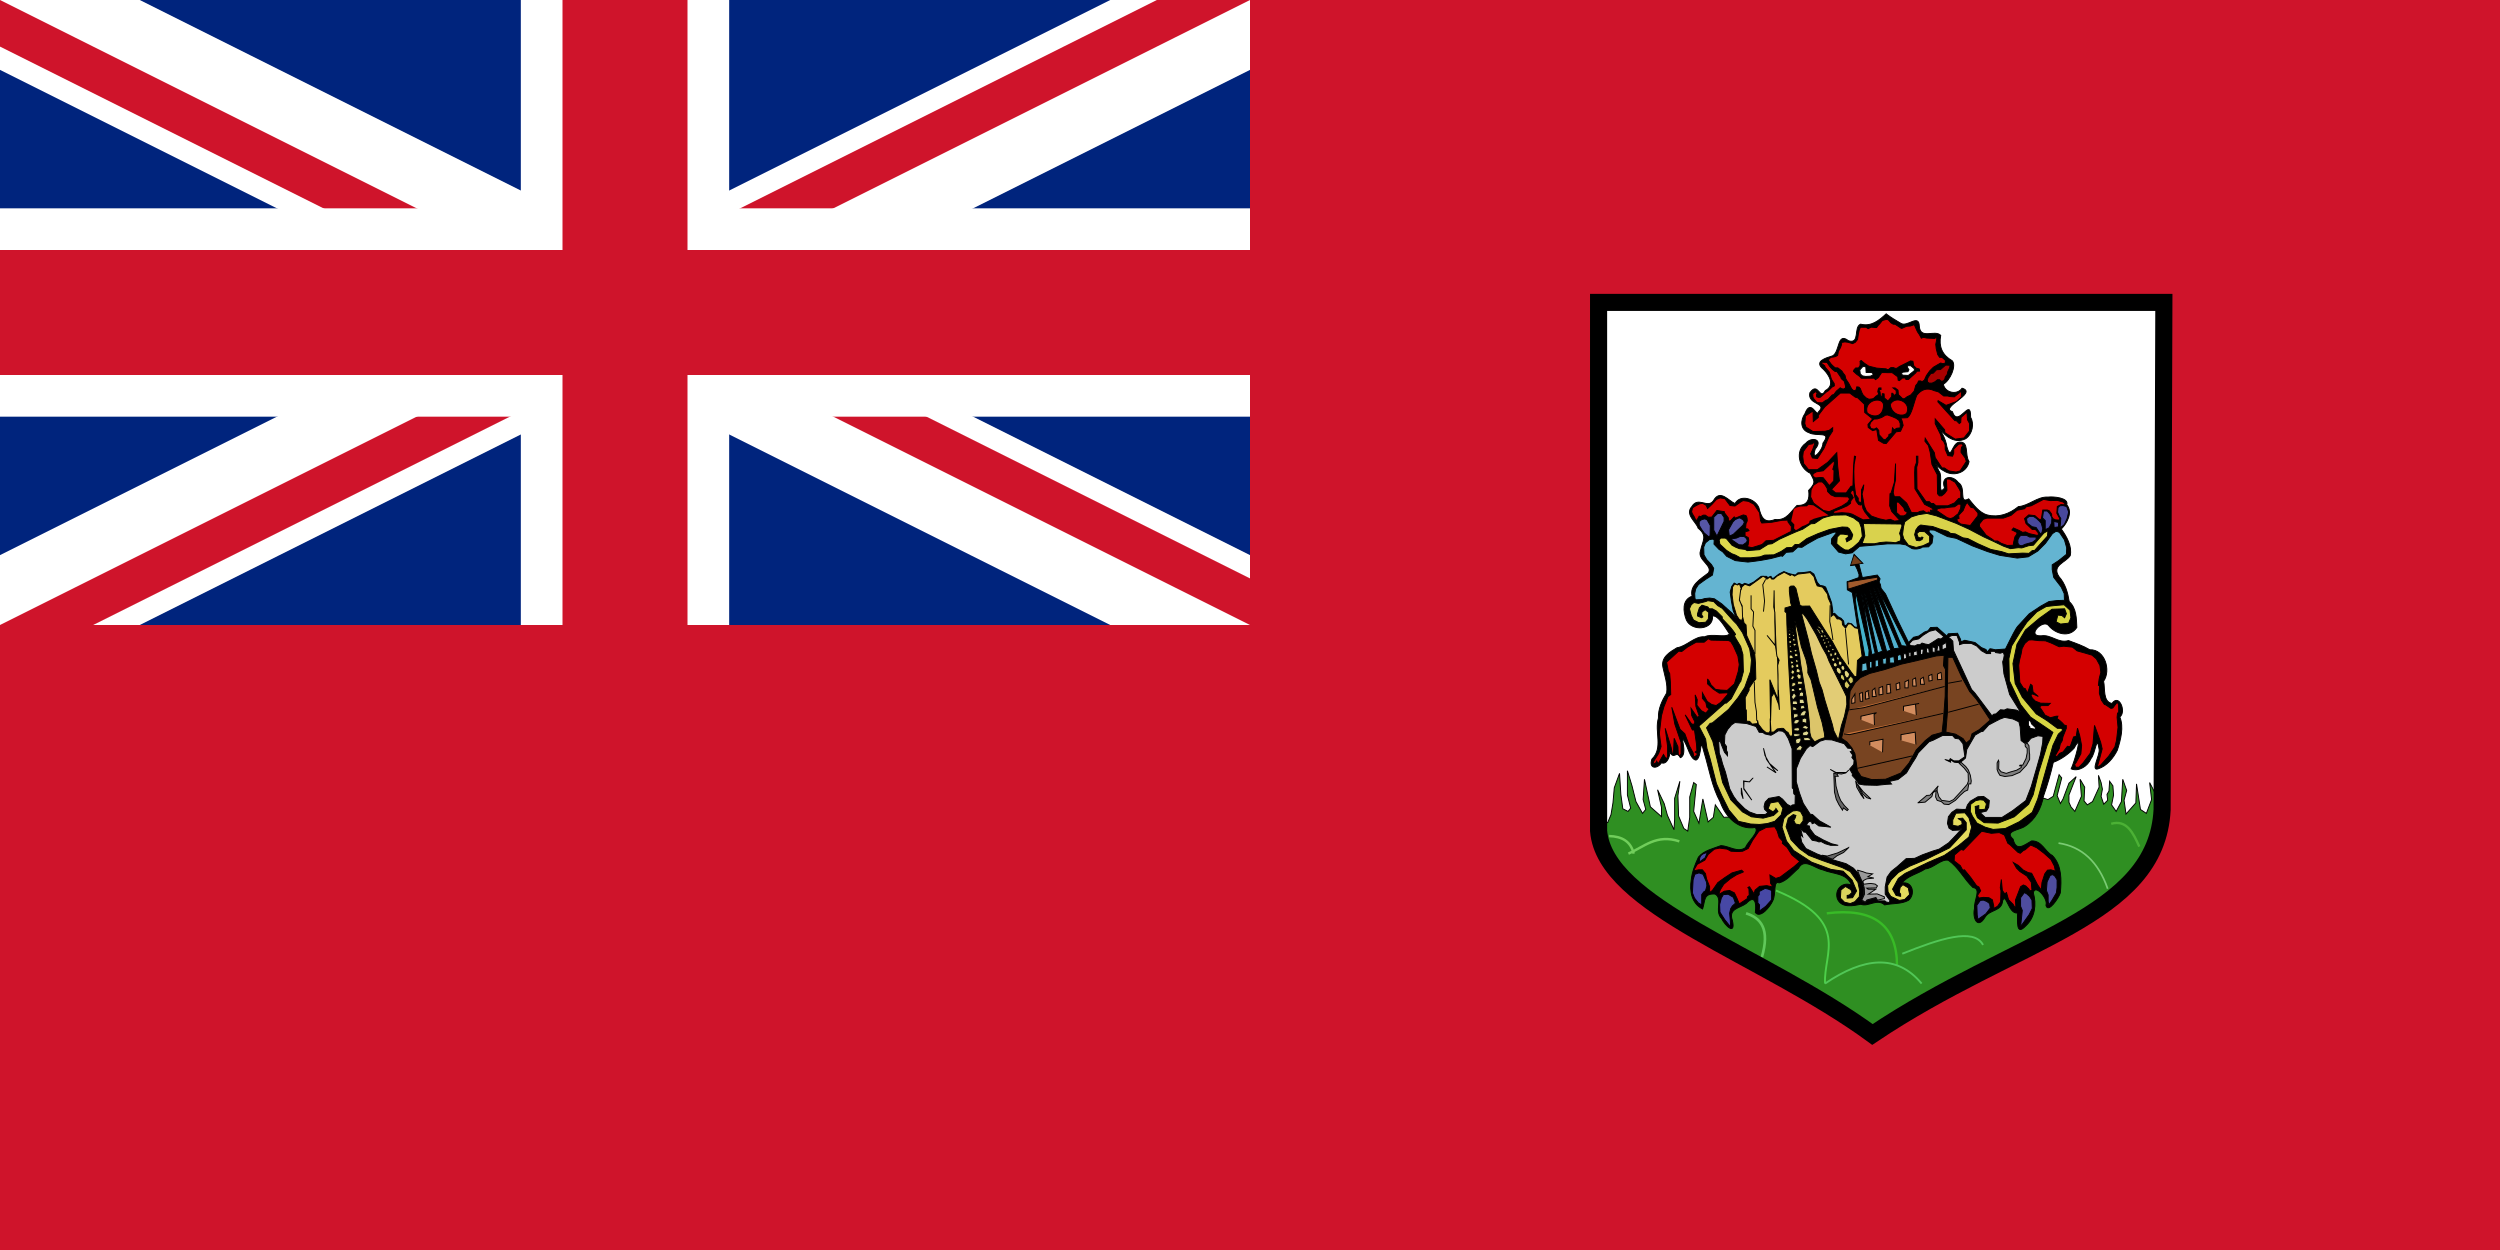 <svg xmlns="http://www.w3.org/2000/svg" width="1200" height="600"><clipPath id="a"><path d="M0 0v150h700v150H600zm600 0H300v350H0v-50z"/></clipPath><path fill="#00247d" d="M0 0h1200v600H0z"/><path d="M0 0l600 300m0-300L0 300" stroke="#fff" stroke-width="60"/><path d="M0 0l600 300m0-300L0 300" stroke="#cf142b" stroke-width="40" clip-path="url(#a)"/><path d="M300 0v350M0 150h700" stroke="#fff" stroke-width="100"/><path d="M300 0v350M0 150h700" stroke="#cf142b" stroke-width="60"/><path d="M0 300h600V0h600v600H0z" fill="#cf142b"/><path fill="#fff" d="M767.32 145.154v253.64c3.002 36.315 78.686 59.177 131.454 97.747 69.212-46.42 136.34-55.81 139.04-107.857l.84-243.53h-271.33z"/><g fill="none"><path fill="#2f8f22" stroke="#000" stroke-width=".456" d="M767.292 395.158l2.834 14.485 9.447 11.338 68.34 44.086 50.072 31.18 97.626-53.222 33.698-25.826 6.615-33.696-4.096-7.872.946 8.188-2.52 6.613-2.833-1.89-1.89-12.28-.316 9.13-4.723 5.357-.944-6.617 1.26-4.722-1.89-5.353-.63 10.706-2.518 4.727-2.206-3.15.946-4.727-.315-4.406-1.575-2.207-.317 4.725-.942 1.574.315 2.833-1.89 1.89-1.26-3.778.63-3.466-.63-3.147-1.26-3.468.317 5.67-3.15 6.928-2.52 1.574-1.574-1.89.316-6.613-2.205-3.776.63 8.187-3.15 7.246-1.888-2.207-.95-2.204v-3.467l3.468-8.818-3.467 3.15-2.83 7.557L989 385.7l-1.575-3.778 2.205-8.503-1.26-1.57-2.834 10.39-2.52 1.574-1.89-.63-1.26.63-152.424 8.504-4.094-5.985-.943 5.985-2.522 2.203-2.517-11.022-1.89 11.654-2.52-5.67 1.26-12.913-1.26-.944-1.89 6.927v9.763l-.945 6.614-1.89-1.26-2.517-5.984-.315-9.764.943-6.928-2.517 8.188v10.08l-.315 5.035-3.15-6.927-1.575-5.67-3.15-6.612 1.89 8.503V392l-5.354-4.725-2.834-13.225-.63 9.763 1.26 4.722-1.574 1.89-3.15-5.67-1.888-7.555-2.204-7.244v11.65l1.574 6.3-1.26 1.576-2.52-1.26-.944-6.93-.63-10.076-2.52 6.927-.63 7.24-.945 5.67-1.574 3.782-4.408.323z"/><path stroke="#4dcf4a" stroke-width=".913" d="M876.022 472.104c-.818-14.885 12.643-29.772-23.593-44.66"/><path stroke="#38bb26" stroke-width="1.141" d="M910.572 463.678c0-19.662-11.236-28.087-33.707-25.28"/><path stroke="#51c757" stroke-width=".913" d="M922.368 472.104c-11.875-14.298-27.737-12.642-46.346 0M951.86 453.566c-4.51-8.406-20.974-2.87-38.76 4.217"/><path stroke="#7acb73" stroke-width=".822" d="M1011.69 426.602c-4.494-12.92-12.358-20.225-23.594-21.91"/><path stroke="#4cb135" stroke-width="1.141" d="M1026.86 406.376c-2.98-6.674-6.1-13.075-13.482-10.955"/><path stroke="#60c85a" stroke-width="1.278" d="M845.686 459.466c3.925-13.476-.332-18.77-7.583-21.067"/><path stroke="#71ce5b" stroke-width="1.187" d="M781.645 409.747c7.5-3.256 13.49-9.532 24.436-5.896M772.375 401.323c6.125.128 10.402 2.52 11.796 8.425"/></g><g stroke="#000" stroke-width=".456"><path d="M905.36 150.642c-3.542 3.26-7.176 6.25-12.28 4.957-3.494 1.43-.106 9.67-5.793 7.973-5.52-4.368-4.058 5.21-7.595 7.214-3.232 1.033-9.232 2.622-4.482 6.46 2.904 2.836 5.695 7.763.94 10.235-2.754 5.184-3.34-4.775-7.425 1.074-1.324 5.916 8.79 4.627 4.088 9.212-.788 2.743-3.598-6.762-6.447.795-2.214 3.127-2.3 7.744 1.952 9.14 3.622 2.08 11.215-1.082 6.692 5.022 0 3.602-5.948 9.583-3.69 2.8 4.065-4.72-1.835-6.024-4.507-2.805-5.486 3.74-3.207 12.066 2.152 14.468 1.587 3.324 3.2 4.202-.818 8.203.55 4.01-.283 7.453-5.568 7.202-2.952 2.797-4.935 7.463-10.548 6.76-5.388 2.17-6.743-1.374-7.76-5.65-1.743-4.25-8.865-6.68-11.464-1.984-3.12-1.262-7.17-7.188-10.37-1.356-2.843 3.895-7.34-2.278-10.345 2.79-3.494 3.837 2.174 7.42 2.993 10.348 4.673 3.767 2.16 5.993 1.16 10.864-1.694 4.413 6.186 7.145 3.747 10.683-3.502 2.735-9.136 5.89-7.783 11.13-4.964 1.75-4.293 7.444-2.756 11.386 2.5 5.628 13.084 4.99 12.577-1.9 2.803-.4 6.097 5.682 8.14 8.635-1.98 2.08-8.404-.427-11.95 1.373-4.647-.478-8.634 4.574-13.272 5.255-3.363 1.993-7.842 4.584-6.724 9.42.834 4.066 2.372 8.11 1.774 12.29-2.23 3.695-4.14 7.612-3.958 12.07-1.966 6.513 2.427 14.368-3.145 19.7-1.574 4.817 2.702 4.795 4.608 1.723 2.583 1.132 4.215-3.28 3.972-5.184 2.26 4.124 3.04-1.13 5.086 2.742 4.14-1.374-.94-13.305 1.653-8.313 1.976 2.898 3.022 9.057 5.87 9.488 3.167-1.253 1.556-12.9 3.844-3.84 2.47 8.078 3.753 16.602 7.83 24.03 2.397 6.985 8.72 13.51 16.717 12.146 2.267 2.148-3.514 6.59-4.624 9.624-3.574 2.705-7.987-.786-11.767-.938-3.79 1.473-8.143 2.277-10.838 5.536-1.727 3.792-3.046 7.1-3.434 10.855-.887 5.31.132 11.423 5.43 14.047 1.326-4.065.322-7.53 5.988-7.18 3.963 2.273-.436 8.102 3.088 11.678 1.78 3.71 6.917 8.342 5.22 1.03-2.016-5.742 3.357-5.794 6.617-8.162 4.295-4.53 4.972-.126 4.394 4.302 2.408 3.15 7.216-2.93 8.382-5.643 1.663-3.145.098-9.927 3.055-8.56 3.808-.98 6.274-4.467 9.262-6.94 2.693-5.24 7.736-.07 11.705.69 4.944 2.132 11.575 1.376 13.803 7.37-3.808-1.88-8.258 1.64-6.864 6.387 1.927 4.87 7.81 3.45 11.35 2.756 3.563 1.468 7.576-3.006 11.408.298 3.75-.817 7.885-.305 11.406-2.178 3.468-2.85 2.047-9.28-3.03-8.3 2.323-3.432 7.59-4.394 11.093-6.785 4.027-.366 7.53-4.832 11.058-4.17 5.026 3.478 7.524 9.095 11.844 13.11 4.234.49.31 6.377.764 9.973-1.134 4.345 1.297 10.36 4.926 4.42 2.186-3.95 8.198-2.82 8.523-8.005 1.678-4.38 2.81 6.4 7.104 5.825.29 3.346-.977 11.535 4.07 6.148 4.43-4.065 5.167-10.29 3.59-15.805.71-4.513 7.24 2.715 6.054 5.954 1.01 4.168 6.18-3.6 6.91-5.973.568-6.086.747-13.276-3.863-17.94-3.5-1.737-4.948-7.177-9.954-6.975-3.445 1.895-7.375 5.505-8.844-.822-4.544-4.036 3.08-4.32 5.625-6.172 5.123-3.237 7.928-8.793 8.967-14.565 1.864-5.297 3.463-10.685 4.685-16.168 4.008-1.44 7.765-4.377 9.996-6.806 4.553-8.555.198 6.418-1.42 9.94 3.48 1.54 8.028-1.246 9.518-4.932 2.242-2.484 2.736-12.253 3.903-4.43.52 2.708-4.304 10.748-.395 9.326 4.04-1.293 7.28-5.18 9.137-8.92 1.62-5.02 3.228-11.126 1.187-15.964 3.248-2.224-.235-11.523-3.75-6.467-4.514-.85-3.216-7.42-4.04-10.66 3.697-5.233.614-15.367-6.58-15.12-3.634-2.084-6.534-3.016-10.26-4.42-4.843 1.51-8.302-3.068-13.12-2.275-7.278.36.612-7.967 3.435-5.097 3.3 4.253 10.294 6.276 13.69 1.073-.16-3.923-.15-9.324-3.653-12.394-.695-4.387-1.865-8.534-4.883-11.952-3.704-5.446 3.11-6.713 5.355-10.104.996-4.387-1.666-9.2-4.292-12.782 2.824-2.826 5.67-8.063 2.635-11.652 1.13-3.422-6.573-4.017-9.066-3.68-4.99-.33-9.182 4.22-14.15 4.562-4.252 3.468-9.405 5.395-14.874 4.014-3.87-.96-6.9-5.21-8.975-7.735-5.043 2.76-.915-5.446-5.01-7.85-2.833-3.884-8.7-3.05-6.572 2.65-3.705 4.527-.473-6.087-2.79-8.26-3.016-7.273-1.78-2.055 2.293-.066 4.528 3.1 11.12 1.226 12.254-4.338-2.223-3.304.26-9.824-4.752-9.356-3.67.56-3.854 9.498-5.91 2.19-.556-4.032-2.83-7.386-4.863-10.847 2.73 4.795 8.022 9.975 13.89 7.02 3.15-2.06 4.268-7.18 2.375-10.248.177-10.61-5.948 5.636-8.76-2.757-6.502-1.926 12.46-8.926 4.682-11.246-2.646 3.682-8.39 1.95-8.997-1.917 3.28-1.836 6.403-8.92 4.234-11.263-4.732-2.685-6.564-6.74-5.507-12.178-2.773-2.97-9.863 2.25-10.276-4.43-.23-6.205-5.882.82-8.98-1.423-2.338-1.38-4.713-2.754-6.924-4.478z"/><g fill="#d40000"><path d="M904.106 194.538c-.31 6.88-6.22 5.435-7.908 3.553-1.624-6.29 7.8-8.014 7.908-3.552zM907.31 194.143c.615 5.434 6.846 6.188 8.026 3.912 2.06-5.19-5.677-8.485-8.027-3.912zM903.48 188.9v1.19l-.654.12-.238-.297-.177-1.847-.357-.178v-.834l.833-.058v-.776h-1.012l-.36.776-.18 1.07.42.895-.42.716-.77.417-1.074 1.014-.717.356-1.668.18-1.37-.657-1.372-1.31s-.595-.954-.655-1.192c-.06-.238-.417-1.072-.417-1.072l-.358-.894-.655-.715-1.013-.12-.298 1.25-.356.478-.835.12-.892-.774-.596-1.013-.657-1.312-.536-.893-.774-1.13-.36-.655-.355-1.55-.896-1.132-.596-.953-.95-.774-1.015-.775h-1.193l-.775-.596-1.13-1.072-.835-1.132-.534-.655.12-.597.416-.537.893-.536.892-.06 1.014-.238 1.012-.536.18-.716.178-1.19 1.07-1.908.478-1.37.06-1.072 1.55-.24 1.49.18 1.07.3 1.133.355 1.31-.656 1.074-1.372.356-2.382.477-2.204.537-1.25h2.742l.95.655.776-.356.714-.357 1.73.177h.892s.715-1.13 1.014-1.31c.296-.18 1.727-2.086 1.727-2.086l1.845-.476.953.12 1.312 1.49 1.07.656.955.06 2.265 1.49s.715.594.954.474c.237-.12 2.265-1.013 2.265-1.013l1.784-.12 1.908-.655.655 1.488s.954 2.265 1.252 2.503c.297.238 1.488 2.5 1.488 2.5s.596-.296.895-.356c.296-.06 1.667.298 1.667.298l3.932.18.537-.597.414.716-.534 2.74.237 2.086.716 2.8.892 1.312 1.193.058 1.55 1.312.06 1.31-1.192.418-1.073-.358-1.373.774-2.143 1.25-1.79 1.79-1.546 2.202-1.013 2.204-1.012.716-.895-.358-.894.06-.416 1.072-.894 1.07-.775 2.742-1.667 1.847-1.728.834-1.25.954h-.834l-1.43-1.37-.654-.596-.178-2.144-1.373-1.074h-1.014l1.492 1.192.06 1.608-.833.714-.42-.118-.415-.834h-.48l-.06 1.608-1.786 2.085-1.787-1.488-.06-1.907-.892-.175zM874.307 173.86l2.662.085 1.374 2.063 1.202 1.288 1.2.945 1.033.172 1.975 2.92v.345l1.544 1.374.43 1.803.17.6-.085.774-.86.516-1.03-.173-.6-.43-1.89 1.633-1.202 1.632-.773.173-2.063 2.232-1.03.344-1.632 1.202-2.576-.086-1.632-1.975-.342-.774-.086-1.545 1.46-1.03.687.772-.342.773.084.946.86.343.857-.088 3.092-2.662.772-.43 1.804-1.802 1.117-.602-.085-1.116-1.29-1.975-.427-1.374-.343-1.288-.342-.945-1.203-1.373-.688-.774-.258-.773-1.2-.945-.344-.173v-.6h-.005z"/><path fill="#a00" d="M926.01 183.908h1.374l1.46-.688 1.118-.944h1.03l.687.686 1.116-.085.687-.86.258-1.03.945-1.287.258-1.29.86-1.803.257-1.29-2.147-.084-2.49 2.148-1.89.086-1.546 1.632-1.202.17-1.288 1.89-.43 1.118.173 1.117.77.515z"/><path d="M899.472 201.173l-1.633 1.632-.43 1.46.687 1.458 1.547.258 1.117-.6 1.03 1.203.172 2.06 2.062 2.233.944.258.774-.86.858-.858.086-.858 1.376-.6.343-2.578.774.943 1.285-.772 1.633-.17v-2.148l-.6-1.46-1.29-.945-1.975-.86-2.147-.772-1.03.087-1.893 1.118-2.06.685-1.63.088zM912.4 200.64l3.1-.14c2.128-1.38 3.05-7 4.513-10.714 2.27-2.945 5.06-3.826 8.46-2.256l1.974.564 2.537 1.973h1.83l1.272.282 1.974.14 3.525-2.82-.14 2.96-2.398 2.115-4.934 1.834-3.808-2.256-.14.564 8.178 9.02h.704l1.41 1.41.705-.563.14-2.396 2.822-2.538.28 3.665.988 1.832v3.524l-2.68 3.384-4.228.564-4.934-3.1-.14-1.41-4.514-5.217v2.256l2.68 5.5.422 2.113.988.988.706 1.694v2.115l1.267 2.96 2.255.28.566-1.41v-1.973l2.398-2.398 1.55-.14.565.845-.705.704-.282 1.55v.987l1.974 2.68.565 1.69-2.962 4.512-1.975.564-3.523-.565-2.116-1.41h-1.13l-3.242-4.936-.422-2.396-4.37-6.91-.144 1.41 1.694 2.117.845 3.242.846 5.78 2.538 4.935.14 9.165.848.986h1.125l1.41-1.127 1.128-1.55-.282-5.358h1.552l2.678 1.55 1.974 3.244.705 1.41v2.96l-.986.14-1.975 2.116-3.242 1.41h-5.638l-1.268-1.128h-1.128l-.845-.846h-1.553l-4.373-6.203-.14-10.29.565-2.256v-3.102h-.705v3.102l-.707 1.975-.14 2.818.14 7.755 4.652 7.472 3.384 1.692.988 1.128h-1.55l.14 1.128-1.27-.282-.28.565-.705-.282-1.27-.847-1.693.283-1.126.563h-2.96l-1.27-2.538-.986-1.974-3.384-3.1H909.3l-.564-1.833.423-3.243.706-2.96v-7.896l-.566 9.024-1.55 5.075-.565.423-.14 5.78.986 2.68 3.948 4.37-2.678.28-1.974-.843-2.116.42-3.24-.704-3.668-1.268-2.397-2.396-1.128-2.68-.423-2.678-.564-2.82.564-2.255.282-2.256-1.127 2.538v6.062l-1.553-.422v-1.692l-1.268-1.692-.282-2.256-.423-3.383-.143-5.498.143-3.384.704-3.807-.565-.14-.425 4.794-.28 9.445-.987.283-2.255 3.1H881.1l-1.974-1.69 3.808-4.09-.423-3.242-.423-3.805-.423-6.485-4.37 4.652-4.935 3.526h-4.23l-2.397-2.962-.425-3.38.283-2.4 2.538-3.383 1.83-.28.708-.706.423.565-.987 2.82-.987 2.114.845 1.973 2.4.282 3.1-4.793 2.397-5.64 1.832-2.82v-1.55L878 206.57l-1.976.424-5.78.14-3.382-2.114-.565-1.692.14-1.55.143-2.115 3.665-2.398.14 5.075 2.4-1.974v-.982l3.1-4.09 7.472-6.625h4.512l2.677 1.973 1.126.282 3.244 3.102.14 3.947 3.808 3.102-2.256 2.68.137 1.41 2.118 1.55 1.973-.564.846 5.217 2.396 1.41 1.27.14 4.794-5.64 2.115-.282 1.268-2.82-.567-2.256-.56-1.277zM858.21 249.643v.827l1.656 2.247-.12 2.367-8.4 4.26-3.663.236-1.895 1.774-4.85 1.538-2.128-.474.354-1.182.236-2.01-.236-1.184-1.537-.828v-1.895l1.892-.59-.594-.828-1.064-.12.237-2.483.472-.947.12-.592-.12-1.183-.473-1.064-1.303-.356-3.784 1.54-.592-.594-1.774 1.893-.947.12-.118-1.54-1.893-2.485v-.473l-3.55-.59-2.484 3.194h-1.775l-1.3-.945h-1.065l-1.18.708-.713-.235-1.064 1.894h-.59l-.712-1.54-.946-1.537-.354-.948.474-1.89 1.537-.948 1.89-.95 1.424-.234 1.655.947.71 1.536 2.13-2.01 2.128-2.368 1.774-.71 2.25.355 2.484 3.313 2.365.235 2.84-2.01 1.065-.592 2.604.355 2.603 1.42 2.72 4.02.474 3.904.59 1.066 4.733-.357 4.968-.944 2.84-.113z"/><path stroke="none" d="M861.05 244.32l-1.303 5.796 1.537 1.656-.12 1.893.828.828 1.54-.828 1.536-1.065 1.537-.593 1.775-.945.235-1.066 1.892-.945 2.013-.592 2.6-.71 2.605-.355-1.892-1.302-5.442-3.546-2.248-.237-.828.71-3.192.118-1.773.472-1.3.712z"/><path d="M887.192 238.523l-3.785-.12h-2.486l-2.01-.826-1.655-1.656-.237-1.537-1.182-1.892-1.183-1.183h-1.775l-2.482 1.656-1.066 2.13-.235 3.43 1.418 2.957 4.732 3.55 2.72.59 1.896-.826 4.258-1.893 2.72-1.773.95-1.538-.596-1.067zM878.083 233.08l2.128-2.246.12-5.088-.592-.473.59-2.01.238-1.657h-.828l-4.614 4.376-3.195.473-1.654.948-.12 1.182 1.302.828 2.366-.237 1.3.12 2.96 3.784zM879.976 246.448l4.14-.355 3.312.237 1.656.474 3.313 1.774 1.894.948 3.668-.238-1.42-1.773-1.42-1.775-.948-1.775-.236-1.773-.825.236-.95-.236-1.18-1.538-.71-2.248-.476-2.957-.944-.12-.712 1.418.712.71.708 1.42-1.183 1.536-.118 1.185-1.537 1.182-2.13.947-2.01.826-2.25.828-.354 1.064zM910.26 241.006l.12 5.087 1.774 1.538h1.654l1.302-.708.356-1.064-1.184-.71-.474-1.42-2.484-2.72h-1.065v-.002zM929.543 245.028l5.086 3.43 1.537.475 1.42-.474 2.365-1.894 1.182-2.602.12-1.892-1.182-.118-1.893 1.302-2.722.236-2.13.354h-1.656l-1.657.355-.472.828zM944.21 241.126l-.944 1.538-.947 2.366-2.13 2.248.118 1.655h-.948l.12 1.302 1.654 1.3 4.616.71 3.668-4.73v-1.303l-2.012-2.367-1.42-.354-1.776-2.364zM965.74 254.375l2.368 1.183v.828l-.947 1.302-.59 2.483-.237 1.54-2.84.118-2.956-1.064-1.657-1.065h-1.538l-.828-.71-1.418-.947-1.776-1.184-1.89-2.484-1.302-1.656v-1.183l1.775-2.248 1.775-.59h7.926l3.666-1.303 2.956-2.484 3.55-.71.828-.946 2.366-.474 5.915-3.076 3.312.59 3.313-.117 2.838.827 1.066.947-.592.355-1.537-.12-1.775.947-.237 3.194 1.42 2.603-.355.71-1.774-.118-1.182-.593-.593-1.065v-1.064l-1.182-1.656-.947-.354h-2.126l-.71 4.494h-1.068l-2.008-1.774-2.96-.356-2.01 1.775.708 2.366 2.96 2.84h1.537l1.42 1.654-.12 1.3-2.128-.473-2.13-.473-1.774-.83-1.42.238-1.656-.948-1.656-.708-1.064-.475-.714.95zM973.724 307.228l-1.882 1.705-1.255 2.42-.447 2.507-.807 3.137-.36 2.42.36 5.287.18 2.866 1.702 2.69.895.268 1.075 2.15 1.523-4.21.72.536.446 3.136 2.51 2.15s-2.33-1.164-2.868-1.164-.627.626-.627.626l.626 1.344 1.432 1.434 2.51.984 4.66.09-1.075 1.075h-3.225l-.81.625 1.167 1.703 1.433 2.24 2.6 1.254 2.686-.716h.896l-.447 1.075 1.344.985 1.164 1.075 1.077 1.166.895.178v1.344l-1.612 4.034-.36 1.88-.894 1.524-.538 2.328-1.613 2.778-.18.986h.808l1.164-1.525 1.704-.716 2.062-2.688s1.164.36 1.434-.18c.268-.54 1.523-4.302 1.523-4.302l1.253-.27.628-3.94 1.076 3.674.898 4.66-.36 3.942-2.33 4.3-.626.72.358 1.432h1.702l1.972-2.063 3.404-4.57 1.347-4.57.717-8.87 1.523 4.122 1.434 4.03.72 3.137-1.078 4.122-1.344 4.84 1.793-1.256 3.765-4.212 2.955-4.388.808-3.226.717-6.184-.448-4.838.177-1.793.627-.985-.09-3.226-.627-1.344-2.15 2.867-.895.18-2.51-1.704-.626-.18-1.435-2.06-.984-3.317.09-3.764h-.537s.27-3.137.536-3.943c.27-.807.627-2.328.627-2.328l-.45-3.317-1.7-3.137-2.062-1.79-3.315-.984-3.855-1.077-2.24-1.79-4.21-.45-2.152.27-4.032-1.882-2.598-.986-3.314-.088-3.137-.36-1.616.094zM829.548 307.424l-8.264-.164-1.323-.662-1.98 1.652h-3.803l-4.133 2.314-2.81 2.148-1.486-.164-5.786 5.29.827 4.296.66 1.158.33 4.132.164 5.95-1.32.992-1.984 4.96-1.158 4.296-.992 8.43.827 6.28-1.158 3.306-2.314 3.637-.496 1.818 1.982-1.324-.328-.662.99 1.487 2.478-4.463.993 1.654.99.164v-5.62l-1.155-8.76 2.81 9.093.66 3.305.497-.167.33-7.437 1.817 4.133.166 3.635.826.663.498-.992v-5.453l-2.977-8.76-1.487-8.1 3.967 10.578 2.315 2.148L810.87 358l1.82 3.304.33 2.148 1.322-.826.498-.825-1.158-.826.825-.66-.167-2.975-.99-6.94h-.99l-3.472-7.274 3.14 4.464h1.322l.166-1.16-1.487-2.974-.33-3.47 2.974 4.297.99-.495-1.652-4.796-.33-5.454.992 2.314-.166 2.645 2.15 2.646 2.148 1.155 1.652-1.98-1.158-.83-.494-2.31-1.655-1.985v-2.646l2.318 4.133 2.147 1.488 2.15.496 2.148-1.487 3.635-4.133-.493-.497-3.804.167-2.974-1.984-2.644-2.478v-2.15l.496.33 1.156 2.316 2.15 2.15 2.478.328 3.142.167 3.47-3.14 1.82-5.95.495-3.307-.662-4.132-2.15-4.794-1.323-2.15-1.157-.496zM951.204 398.996l-8.762 9.088-1.157-.33-3.14 2.646-.165 2.81 2.975 2.316 1.158 2.148.827-.167 2.973 3.636 2.812 3.97 1.158.66.824 1.818-1.485 2.15.495 1.324 2.314-.333 2.647.168 1.65.99.663 2.977v1.155l1.818-.99 1.488-2.15.166-5.288-.33-1.487.494-3.968.496 5.288 1.158 1.654.826-.664.99 3.473 2.15 2.148 1.158 1.982.167-1.32-.166-2.645 1.158-2.976 1.322-3.472 1.323-.828 1.155.5 1.656 1.65-.166.662 1.488-.167-.333-3.966-2.147-2.977-3.307-2.145-1.652-1.653-1.486-2.645 2.314 1.322 2.48 2.314 2.312 1.158 1.654.33 2.812 5.454 1.818 2.645.33-3.636 1.322-4.134 1.324-1.817 1.652-.166 2.15.662-.498-2.48-1.652-3.14-3.306-2.974-3.472-2.645-2.973-1.325-2.646 2.316-.826.33-1.488 1.324-1.156-.496-3.802-3.64-.992-.658-1.652-3.97-2.48-1.157-3.802.333-4.632-.994zM851.863 396.848l1.158 1.98.993 3.142 1.652 1.82-.165.99 2.314 1.982 2.313 3.636 3.803 3.14-2.81 2.48-6.612 4.96-2.15.663-2.81-1.656.33 3.968 1.158 1.82-2.975-.662-3.47.33-2.15 1.82-.496 1.816-.826-1.32-1.158-1.82-.33-.33-.66.496.496.328.164 3.306-.825.663-.167.99-3.8 2.478-.992-2.478-1.325-2.81-2.312-1.158-2.478.332-2.81 1.652.825-2.314 1.654-2.645 3.138-2.644 3.14-1.982 2.48-.99.662-.333-.828-.825-4.626 1.32-3.307 2.15-3.473 2.48-2.644 3.8-1.322.99v-2.807l-1.488-3.802-.496-2.48-1.488-1.818h-1.817l-2.478.495 1.82-3.14 3.634-1.98 1.654-2.812 2.975-2.48 2.48-.497 3.636.497 1.817.995 3.474.163 2.147-.163 2.646-1.325 2.15-3.97 2.973-4.293 3.474-1.82 4.133-.326z"/></g><path d="M892.877 173.292v2.084l-.775 1.25h-1.37l-.833.895-.24.716 1.55 1.43 1.428 1.012.595.716.36.178 5.957-.06.714.715 1.312-.953 1.61-2.443 5.064.06 2.68 1.967.18 1.61.595.238 1.428-1.25 1.192-.06.595.775h1.074l3.515-3.16.595-.833 1.31-.06-.177-1.013-1.43-.357-1.25-1.25-.36-2.086-1.13-.177-1.966 1.013-3.396 1.668-1.133.834-1.012.06s-.416-.358-.655-.358h-1.31l-1.074.894h-.833l-.298-.298-4.588-.358-3.813-.953-1.97-1.31-1.25-1.013-.358-.356-.535.236z"/><g fill="#fff"><path d="M895.74 178.772h2.62l.655.536v.714l-1.25.537-2.206.118-1.55-.238-1.074-.954-.237-1.906 1.427-1.61h1.372l.12.538.12 2.264zM913.254 178.654l-.416.356v.716l.534.357 2.623.12 2.86-2.263.06-.895-1.726-1.49h-1.492l-.238.417.358.775.476.715-.476.953-2.564.24z"/></g><g fill="#48489c"><path fill="#5656a6" d="M819.408 249.526l1.538 2.72-.117 4.85-.594.592-2.246-1.893-1.185-1.655-1.183-2.01v-1.775l1.183-.947 1.537-.354 1.066.472zM824.14 257.33l3.43-7.097v-1.892l-1.3-1.894h-1.776l-1.89 1.775v6.27l1.537 2.84zM830.054 257.33l1.894-.827 4.614-4.377.71-1.3-.358-1.066-1.3-.946-.826-.237-1.894.828-1.064 1.065-2.13 3.784.354 3.076zM838.22 260.406l-1.658 1.184-1.894-.118-3.428-2.367.117-.474 2.13-.354 1.892-.828 1.89.118 1.068.946.353 1.066-.47.828z"/><path d="M970 256.975h2.722l1.537.828h3.074v1.184l-1.774 1.3-3.43.947-1.54.71-1.182-.12-.828-1.064v-1.656l.71-1.42.71-.71zM988.808 253.31s1.894-1.067 2.246-1.892c.357-.828 1.184-2.604 1.184-2.604l.71-3.076-.944-2.602-1.775-.472-1.538.117-.828.828-.236 2.25.827 1.89.71 1.066-.118 2.01-.24 2.486zM981.71 254.255l1.894-.946 1.18-2.248.122-2.485-.947-1.894-1.303-1.417h-1.775l-.474 3.31 1.3 1.303v4.375h.002zM979.463 256.385l.71-.828.357-1.775-.71-2.6-1.067-1.185-1.3-1.183-1.42-.945h-2.013l-1.3 1.063.353 2.13 2.37 1.774 1.89.355 2.13 3.193zM988.106 250.757v2.134l-2.132.307-.153-2.896 2.286.457z"/><path fill="#4f4d9f" d="M971.7 428.416l-1.82 2.48v4.132l.827 1.985-.826 7.767 4.134-5.784 1.485-2.977-.165-3.966-1.158-1.82-1.322-1.157-1.156-.66zM985.418 419.824l-1.322.33-1.488 3.138-.33 4.132.826 2.148v2.977l.332 1.816 1.485-2.146 2.15-3.638.33-2.645v-3.635l-.992-1.654-.99-.824zM949.384 441.308l2.15-1.487 1.653-1.157 2.15-2.808-.332-2.148-1.324-.99-1.65-.663-1.488.166-1.654 2.313.167 4.63.33 2.145z"/><path fill="#4748a5" d="M848.724 426.766l1.652.66v4.463l-2.81 3.14-3.138 2.314.163-2.976-.824-.988v-3.144l.662-.825v-1.485l2.81-1.49 1.486.33zM827.234 429.41l2.314-.167 2.48 1.486.99 2.81-1.487 1.324-.824 1.32-.496 2.15.33 3.473.166 3.14-2.81-3.473-2.313-3.635-.167-3.636.826-3.14.992-1.655zM819.3 425.278l-.66 2.312-.827.496-.99 1.324v4.957l-1.655-.988-1.818-2.317-.99-2.48.33-6.28.826-2.645 1.984-.662 1.983.662 1.65 3.802.167 1.818zM819.468 409.246l-.992 2.477-2.645 1.982c-.404-2.64.956-4.026 3.638-4.46z"/></g></g><g stroke="#000" stroke-width=".456"><path fill="#dfda4d" d="M825.56 261.236l3.192 2.957 2.368 1.537 1.892.71 2.367 1.3h4.968l4.494-.473 2.247-.828 4.376-.12 3.55-1.656 2.6-1.773 2.603-.117 1.422-1.42h1.89l3.785-2.84 5.325-2.364 5.56-2.012 6.035-1.183 2.482.117.945.71 1.184 2.01.47.948-.59 2.01-2.246 1.303-.474-1.42 1.42-1.184-.355-.71-2.25-.356h-1.538l-1.417 1.42-.237 3.194 1.892 1.655 2.01 1.302 1.776.12 2.13-1.3 2.84-2.486 1.655-2.84-.474-4.14-.945-2.604-2.84-2.13-3.547-1.42-6.15.12-3.67.946-1.42.474-3.902 2.602-1.775.118-3.902 2.602-1.54.59-1.775.71-2.72 1.184-5.207 2.364-3.547 2.13-1.776.238-4.14 2.6-5.915.475-1.065-.594-2.722-.354-1.774-.71-1.775-.947-2.483-2.957-.71-.474h-2.25l-.708.948.355 2.014z"/><path fill="#d9d24d" d="M894.408 251.3l.71 5.914-1.3 3.666 2.72.12h3.193l2.84-.594 2.722-.237 2.485.118 2.01.237 2.484-.946.12-1.893-.592-1.656 1.182-3.668-.474-.828-18.098-.235z"/><path fill="#d9d34a" d="M922.444 257.804l-.71.474-1.064-.474-.592-1.655 1.183-1.066 2.602.118 2.367 2.13v3.075l-3.196 1.54-3.31.827-3.67-1.065-2.246-3.077-.592-2.13.474-3.667.592-2.366 3.194-2.367 3.43-1.064 4.02-.594 4.617 1.183 9.343 3.55 6.27 2.838 6.98 3.668 4.14 1.893 5.443 2.6 3.312 1.184 3.785-.474 1.656.118 3.312-1.064 2.247-.238L981 255.91l2.012-1.184-.236 2.602-3.313 3.668-2.838 3.194-1.182.12-1.538 1.3-2.957-.12-6.862.356-3.312-1.064-5.205-1.066-6.152-2.72-4.852-2.485-2.366-.352-3.67-1.894-2.245-.236-1.3-.947-4.025-1.18-3.313-1.185-3.192-.355-2.485-.354-1.182.71-1.183 1.655-.59 2.248.827 2.722 1.42.238 1.302-.59.472-.948-.592-.236z"/><path fill="#ddd457" d="M852.564 388.192l-1.51 1.507-2.374-1.508 1.077-2.804 3.883-.648 2.158 3.235-.864 3.234-3.02 3.017-3.668 1.08-3.666.43-4.312-.214-5.825-1.297-4.528-5.39-3.45-6.902-2.587-5.822-3.02-11.862-1.51-4.96-.648-4.53-3.234-6.254 1.292-1.078 11.216-9.92h.648l2.373-2.158 4.096-7.764.433-.43 1.293-4.744-.216-8.195-1.077-3.882-2.587-4.314s-.863-1.51 0-1.293c.86.216-2.373-3.667-2.373-3.667l-3.884-4.1v-.86l-2.803-2.804-1.94-1.078h-1.51l-.65-.864-2.803-.862-1.293 1.294-.862 2.804v1.08l1.94.86.646-.43-.646-1.08.216-1.294 1.512-1.077 1.724 1.29-.216 3.235-1.294 1.51-3.234.218-2.588-1.295-1.078-2.157-.86-3.232.86-1.942 1.295-1.077 2.157.43 3.45-.864 1.077-.43 2.804.43 1.94 1.94 2.156 1.295 5.393 6.04 1.51 1.51 2.803 4.098 3.45 7.764.863 5.39-.43 5.393-2.805 7.764-3.235 4.96-4.528 5.606-7.764 6.472-1.078.215-1.725 2.157 3.02 6.47 4.744 19.842 3.88 8.194 5.608 5.823 4.313 2.372 5.61.648 4.96-1.296 2.157-1.938-.864-1.294z"/><path fill="#dbd45d" d="M861.622 392.72l-.647 1.076.863 1.727 2.158.43 1.508-1.94v-2.16l-1.295-2.37-1.725-.434-1.94.216-2.805 1.942-1.51 1.726-.864 4.096 2.158 6.688 3.45 4.528 8.627 5.607 9.276 3.45 5.82.862 4.316 4.315 2.156 5.174-1.94 3.238-2.588.215v-1.294l1.077-.217 1.295-1.294-.647-1.293-2.587-1.512-2.156 1.726-.218 3.883 1.94 1.94 2.804.646 2.158-.863 2.155-2.374.22-2.803-.864-4.098-3.668-5.173-3.88-1.942-9.705-3.452-6.255-2.37-4.53-3.24-4.096-4.31-2.373-6.252 1.077-4.098 2.373-1.727 1.294.432-.432 1.298z"/><path fill="#e5dc5e" d="M939.906 392.934l1.726 1.08.217 1.723-1.943.863-2.587-.43v-2.587l1.508-3.235 4.316-.217 1.94 2.374 1.295 4.528-1.296 4.746-4.96 4.097-6.902 4.746-7.548 3.235-11.214 5.39-3.235 2.37-2.805 5.177 1.727 3.022 2.157.43v-1.078l-.648-.863.43-2.374 1.295-1.293 2.587 1.51.65 3.235-2.374 2.373-2.59.43-4.095-1.94-1.295-2.156-.215-3.024 1.726-2.803 3.45-3.45 5.392-3.02 7.764-3.235 11.43-5.606 7.978-8.628v-3.448l-1.726-2.157-2.156.214z"/><path fill="#d7d643" d="M949.826 386.68v1.94h1.51l1.51-.216.647-2.586-1.293-1.724-1.726-.22-2.158.432-2.37 1.726-.217 3.452 1.076 2.37 2.157 3.234 3.882 1.942 3.88 1.08 5.826-.432 6.686-3.234 6.254-4.53 2.588-6.255 3.234-11.43 4.096-14.45 2.59-5.39 2.155-1.942-.647-.86h-1.94l-4.96-3.667-5.175-3.235-6.686-7.978-3.45-6.687-1.078-9.488 1.94-9.275 4.098-6.9 6.685-5.61 6.04-4.312 6.037-.213.86 2.37-.86 1.943-1.295-1.08-1.94-.215-.862 3.235 2.154 1.078 3.882-.43 1.08-2.588-.43-3.666-2.805-2.59-4.96.43-3.667.432-4.53 2.588-4.742 4.96-3.233 4.745-4.1 6.685-1.293 6.038.216 10.57 5.393 11.427 4.743 6.04 9.273 6.253 1.51 1.08-2.804 6.253-4.098 13.157-2.587 10.567-2.155 4.53-6.9 6.037-7.767 3.02-6.684-.214-3.235-2.374-.865-2.156-.216-3.234 1.726-.43z"/><g fill="#5db7d2"><path fill="#44b3cc" d="M890.873 284.615l-.33 3.305.99 7.273 3.637 20h1.82l.164-3.14-6.28-27.438z"/><path fill="#50aece" d="M900.127 313.706l-6.61-28.926 4.956 29.422 1.654-.496z"/><path fill="#50afce" d="M901.285 313.375l2.314-.826-8.597-27.77 6.282 28.595z"/><path fill="#50abce" d="M897.484 283.127l10.082 28.926-1.983.66-8.1-29.586z"/><path fill="#50b0ce" d="M909.054 311.39l-9.752-29.255L911.7 311.06l-2.646.33z"/><path fill="#50b3ce" d="M912.69 309.904l-11.57-27.935 14.38 28.265-2.81-.33z"/><path fill="#64b4d1" d="M822.09 258.767l-1.56.24-1.917 1.56-.84 2.038.122 3.717 1.318 2.278 2.28 2.4 1.078 1.8-.6 3.235-3.235 2.04-3.478 2.518-1.32 2.038-.48 2.28.12 2.398.48.6 2.64-.123 1.558-.477 2.397-.24 2.278.36 3.477 2.4 4.918 4.436 2.156 2.52-1.556-3.72-.84-4.437-.6-4.437.722-2.637 1.2-1.68 1.318.72 1.08-.6 1.44.72 1.2-.72 1.916.6 2.397-1.2 3.598-2.757h2.518l.72.6 1.44-.6.84 1.2 2.998-2.28 2.398-1.2 2.398.96 3.12.72 1.2-1.08 2.516-.12 3.477-.48 1.68 1.2 1.675 4.077 1.2 1.32 1.8.358.96.48 1.676 4.2 1.2 3.357.6 4.076-.24 1.08 1.08-.12 1.68 1.676 1.438.72 1.2 1.32.356 2.157.96-.12.84-1.078 1.68.36 1.44 1.557 1.437.12-2.52-16.668-2.397-1.32-.12-3.836 5.636-2.04.12-1.438-.84-2.4-1.078-2.157-2.16.237 1.68-5.395 4.196 4.317-1.92.24 1.678 6.594 7.197-1.2 1.32 1.8-.48 1.56.6 1.077.358 1.92 2.16 2.758 5.637 12.23 5.396 11.033 2.398-2.517 2.52-.598 2.76-1.92 1.677-.6 1.198-1.558 3.12-.12 4.674 4.196.72-1.078 4.436-.242 1.44 2.878.24 1.2 1.8-.72 4.915 1.08 3 2.4 2.275.956.6 1.2 1.32-1.56.96.123 1.56.36 4.915-.36 2.52-5.04s2.277-4.674 3.36-5.874c1.077-1.2 5.514-5.995 5.514-5.995l5.395-3.598 4.076-2.278 3.837-.48 3.6-.12-.12-3.237-1.44-3.118-3.598-4.676-.72-3.718v-2.28l3.118-2.04 3.718-2.996.122-3.12-1.08-3.837-2.16-3.236-.72-.6-1.2-.24-1.676 1.08-3.358 4.675-3.717 3.72-4.556 2.758-5.276.6-8.393-1.32-5.875-1.8-7.317-2.758-7.675-3.597-4.196-.842-6.357-3.116-2.397-.12-.12 1.08 1.916 1.916-.477 3.36-1.68 1.797-3.117.12s.36.242-1.44.72c-1.8.48-3.356 0-3.356 0l-2.998-1.798-2.88-.48h-5.754l-6.355.6-7.196.6-3.596 3.12-3.12.48-3.356-.84-3.477-4.077.12-2.278 2.52-3.12-1.32-.12-7.915 2.88-4.918 2.756-2.636 1.68-1.918-.12-2.52 2.278-3.117.24-1.8 1.92-.6-.24-5.034 1.32-4.557.837s-5.756.84-6.355.84c-.6 0-6.115-.72-6.115-.72l-4.08-2.038-1.917-2.16-1.8-1.2-2.397-2.515.12-1.92-.72-.478z"/><path d="M893.774 318.595l-.17 3.743 2.722-.678-.34-3.574-2.212.51zM897.348 317.575v3.062h1.192v-3.232l-1.192.17zM900.07 316.895v3.403l1.7-.51-.17-3.063-1.53.17zM903.643 316.213l.172 2.552h1.528l.172-3.062-1.872.51zM907.046 315.533v2.724h2.38l-.34-3.065-2.04.34zM910.788 314.683v2.552l2.042-.51-.51-2.724-1.532.683z"/></g><g fill="#ccc"><path fill="#fffcfc" d="M973.633 345.67v2.69l.628.36.18.894 2.776.45-.27-.897-1.793-1.703-.447-1.255-1.073-.54z"/><path d="M916.933 309.892l-.46-.916L918 307.3l2.893-.607 2.286-1.83 2.895-1.83 3.048-.76 3.963 3.35-1.37 1.07-1.375-.153-2.59 1.676-1.98 1.22-1.675-.305-1.526-.456-.914.762h-1.374l-1.068.61-2.28-.154zM935.527 305.623l1.523-.607h2.286l1.22 3.35v1.07l1.98-.61h3.66l2.59 1.22 2.285 2.285 2.44 1.374h1.98v-1.068h1.98l.46.61 2.13.304 1.526-.456.457 1.372-.304 1.827-.46 1.374.61 5.79 2.744 9.906 5.182 8.384-1.98-.916-4.42-.61-1.374.61-1.827-.15-2.134 1.98-1.067.15-.913.764-1.677-2.286-6.4-8.534-1.677-1.83-3.657-7.923-5.03-10.82-.307-4.422-1.218-1.22-.61-.152v-.763h.002zM933.697 364.607l2.592 1.22-.153-1.22 1.828 1.22s1.676.305 2.59.152c.913-.154 2.896-2.134 2.896-2.134l.61-4.115 3.964-6.858 2.893-1.676.918-.153 2.74-3.05 5.182-2.74 2.44-.916 3.962.762 2.895 1.37.61 2.44.458 6.553 1.828 1.374 1.526-.764 1.37-1.676 3.353-1.22 2.44.302-.155 3.05-1.066 5.64-1.677 5.942L975 377.56l-2.59 6.708-6.402 4.878-5.03 3.198h-8.077l-2.437-2.285 3.048-.765 1.068-1.826.305-3.202-2.742-1.98-2.742.15-3.658 2.136-1.374 1.825-.762 2.135h-1.37l-3.05-.154-2.287 1.527-1.675 2.13-.458 3.202.764 2.287 1.675 1.066 3.048-.153.765-.607h.61l-2.745 3.044-3.504 3.66-4.573 3.048-3.048.913-5.03 1.83-3.657 1.677-4.116.152-4.267 3.81-2.896 2.287-1.982 2.742-.915 4.726v3.503l2.284 3.048-.304.916-1.37-.157-.764-.607h-3.353l-.916-1.373-1.675.306-2.437.76-1.068 1.07-1.83-.917 1.07-2.742.15-2.59-.76-3.507-2.287-4.573-1.98-2.13-3.507-2.136-6.706-1.982-7.314-2.74-5.334-2.593-1.98-3.05-.764-3.808 1.22 1.22-1.068-4.268 1.524 1.98 1.07.15 3.047 3.814 2.44.458.61.303h.76l.153-.304 2.286 1.22 2.59.76h3.657l-3.2-.76-3.963-1.83-4.115-2.288-2.287-3.044-.306-1.373-1.22-.15.155-.918.914-1.067 1.22.154.305.912 1.22-.46 1.98 1.528 3.355.302 2.437.306-2.13-1.22-3.355-1.828-3.353-3.05-1.068-.15-3.354-5.18-1.828-5.03-1.524-5.334v-6.25l1.98-5.027 2.896-4.575 1.676-1.525 1.372.457 3.505-2.59 2.437-.76 3.202.15 2.437.762 3.506 1.067 1.675 2.132 1.676.153.456 1.22-.913.304 1.22 1.676-.458 1.067 1.067 1.372-.152 1.98-1.98 2.287 1.37 2.284-.154.764 1.678 1.83 1.525 2.283 2.59.46 6.097.153 4.418-.46 2.592-.152-1.068-1.22 1.83-.457 2.285-.458 4.115-3.197s3.2-5.49 3.81-6.25c.61-.762 1.83-3.354 1.83-3.354l5.18-5.334 1.98-.762 4.573-2.285h4.726l1.223 1.373 1.98.305 1.828 2.286.915 6.25-2.896 1.98h-2.437l-1.676-1.067-.46.913-1.98-.456zM859.74 387.068s.36-.716.72-.716 1.165-.088 1.165-.088l.09-4.662s-.628-.356-.72-.716c-.088-.357-.088-2.06-.088-2.06l-.626-.628-.09-18.82-1.792-4.837-1.523-2.597-1.254-.987-1.97-.177-2.242 1.433-1.344.716-2.868-.626-1.074-.72-1.705-.086-1.523-2.778-3.135-.987-1.434-.447-4.3-.36-1.255-.09-1.614 1.077-1.882 2.24-1.343 2.597-.177 4.214.985 1.344v1.97l.45.806v1.703l-1.435-1.703-1.434-3.494-.718-2.15-.627.896.178 2.868.09 2.328.807 2.153.806 3.044 1.344 3.852 1.075 4.125.987 3.94 1.88 3.585 1.614 2.24 3.675 3.674 2.33 1.612 3.584 1.257 4.032-.088 1.253-.9-1.614-1.52s-.267-.985-.267-1.345.535-2.152.535-2.152l1.703-1.793 4.928-.895 1.703 1.255 2.24 2.51 1.88.98zM913.682 313.83v2.553l1.53-.34-.338-2.212h-1.192zM916.234 313.15v2.042h1.022v-2.21l-1.022.17zM918.448 312.98l.17 1.87 1.7-.338-.17-2.212-1.7.68zM921.848 311.62v2.554h1.022l.34-2.554h-1.362zM924.743 311.11v2.213l1.36.17-.34-2.382h-1.02zM927.466 310.43v2.55l1.36.17v-2.21l-1.36-.51zM930.187 309.577l-.51 2.892h1.53l-.17-2.213-.85-.68zM932.228 309.577v2.383l2.213-1.022-.34-2.554-1.872 1.193z"/></g><path fill="#76401b" stroke="none" d="M890.046 266.598l-1.488 4.463 5.125-.826-3.637-3.636z"/><g fill="#784421"><path d="M932.194 351.556l-4.792 1.325-3.306 2.646-4.298 4.46-3.472 6.283-3.966 4.793-7.274 2.974-6.612.167-5.124-1.486-1.818-2.813-.496-3.635-.66-4.464-1.49-2.81-2.312-2.81-2.645-1.818 2.81-11.902.826-2.645v-3.47l.496-4.626 2.48-4.133 2.478-2.313 4.297-1.983 7.602-1.983 7.604-2.478 7.934-1.818 8.926-2.15 3.8-.33-.33 4.96.994 1.818-.167 12.892-.825 11.406-.66 5.946zM934.014 351.39l4.627.993 3.637 2.15 1.487 2.148 1.984-1.652.825-2.81 3.472-1.983 5.29-4.628-4.465-6.778-2.314-3.307-3.14-3.634-3.802-6.943-4.298-9.423h-2.314l-.33 18.677.166 6.777-.824 10.414z"/><path fill="#a05a2c" d="M886.904 279.325l.167 3.472 14.216-4.463v-1.323l-14.382 2.315z"/></g><g fill="none"><path d="M846.526 359.353l.64 3.21 2.14 3.852 4.064 3.528-3.423-2.46 2.567 3.424-4.384-2.78 4.277 2.78-4.493-6.42-1.388-5.134zM841.285 373.577l-1.604 1.71-2.78-.426.106 3.53 3.85 5.67-3.85-5.346.108-3.635 2.675.21 1.495-1.713zM836.686 383.42l-.856-2.462v-2.78l.856 5.24z"/></g><g fill="#666"><path d="M887.275 369.728l-1.283 1.282-2.138.536s-2.14-.214-2.567-.536c-.427-.32-2.782-1.71-2.782-1.71l2.782 1.496h4.92l1.068-1.068zM890.698 374.756l.534 3.102 2.138 3.74 1.39 1.82-4.062-8.662z"/><path fill="#808080" d="M898.078 383.525l-2.034-.638-1.818-1.715-2.567-4.596 2.673 3.422 3.745 3.527z"/><path d="M880.217 371.01l.322 9.092.854 3.53 1.28 2.567 1.714 2.674.427-1.07 1.818 1.284.537-.537-1.82-1.815-1.82-2.462-1.07-2.566-1.175-4.385-.427-4.705h1.495l-.427-.856-1.71-.75z"/><path fill="#808080" d="M920.644 385.344l3.422-.32 3.21-2.675.534-1.822 1.497-1.07-.214 3.103.748 1.607 2.032.642 1.283 1.174 2.248.214 3.207-2.03 2.354-2.46 2.032-1.82 1.497-.642.535-2.994h.962l.214-1.392-.427-2.672-.963-2.568-1.282-1.71-2.14-1.926-.96.43 2.35 2.244 1.926 2.46.106 3.85-.534 1.497-2.888 3.317-3.743 4.063-1.82.856-3.848-.532-1.392-1.82-.32-1.282-.43-1.283v-1.497l.536-1.07-3.956 4.49-1.605.106-4.17 3.532zM972.088 357.323l.856-.75.962 1.393.216 3.85.106.107v2.566l-1.496 2.78-3.21 3.423-3.742 1.602-3.424.428-2.353-.532-.856-1.39-.534-1.39V366.2l.642-1.284.214.64-.108 3.53 1.175 1.392 2.46.746 2.245-.746 2.675-.75 2.245-1.283.108-.75-.856-.106.214-.32h1.283l1.605-3.21.534-2.674v-2.138l-.64-.64-.323-.535v-.75z"/><path d="M887.38 406.842l-5.347 2.567-4.92 1.495-2.674-.427 5.238 1.925 2.034-1.603 3.208-1.606 2.46-2.352z"/><path fill="#999" d="M891.553 417.643l2.887.856 1.39.535 2.995.427-2.246 1.39 2.885.64s-2.778.322-3.207.322-1.926.96-1.926.96-.32 1.716.642 1.607c.965-.107 2.352-.322 2.887-.322s2.248.323 2.248.323l1.07.857-.642.964-4.493.107.644.536h3.636l-3.528 2.352 4.275-.11 3.423 1.393v.856l-3.315.75-.75-1.287-4.277 1.178-.854 1.07-1.605-1.07 1.284-2.78-.107-2.888-.642-2.248-1.496-3.314-1.177-3.103z"/></g><g fill="#e2d67e"><path fill="#e4cb5e" d="M868.89 274.852l-3.446.416-2.436.298-1.605.952-1.306-.774-.773.475-2.91-1.546-3.39 1.844-1.603 1.424h-1.007l-.774-1.01-1.546 1.072-.89-.892-.952-.534-6.416 4.634-2.317-.773-1.012.89-.417.357-.235 1.01-.952-2.498-.83.593-1.426-.475-1.01 1.427-.238 3.743.593 4.693 1.546 5.17 1.424 2.14 1.188.236.357-1.485.653 2.793.95.95.298 5.05 3.863 8.675.356 4.456.177 7.723-1.426 1.725-1.84 2.793.06.83-1.9 3.624.116 5.525.418.475.12 5.288 1.484.118 1.188 1.307 2.615-.236v-1.605l.357 1.84 2.08 2.736 1.782 1.424 1.245.06.654-.95-.06-5.94.415 6.534 1.307-.06 1.665-1.484 2.2-.298.712.06s.593.356.89.89c.297.534 1.367 1.012 1.367 1.012l.773 1.604.95.357.475-1.012-.652-12.655-.654-10.337-.714-13.13-.714-16.756-.12-5.346-.83-.712.06-1.723 2.02-.594 1.187-.355-.536-1.603-.593-5.348v-2.02l.715-.593 1.426-.058 1.01 1.188 1.962 8.138 1.01.357 3.564-.06 8.08 12.775 2.852 4.278 3.922 7.307 5.11 7.308 1.605 2.138 1.07.122.356-7.784 2.26-1.96-1.902-13.428-1.544-.296-2.14-1.96-1.187.177-1.188 1.962-1.485-1.664-.18-1.902-1.367-.89h-1.008l-1.31-1.78-.71-.18-.832.772-.18-6.06-1.306-2.85-.237-1.723-2.436-3.447-2.555-.594s-1.128-2.556-1.128-2.912-.478-1.604-.478-1.604l-1.79-1.846z"/><path fill="#dcc56a" d="M871.027 356.128l-1.722-2.197-.594-2.316-.237-4.99-.534-4.756-.952-7.366-1.545-9.09-1.246-7.367-.477-4.337-1.01-5.11-.415-3.506-.417-2.91-.356-4.16 1.188 3.744 1.962 8.733 2.196 6.06.89 4.098v2.318l1.547 3.325 1.01 4.22 2.08 8.912 2.197 7.31 1.128 5.286.178 2.02-2.317.774-1.127.533-1.426.773z"/><path fill="#e2cc75" d="M882.613 354.348l1.25-6 1.485-4.576.653-3.09.476-2.494-.12-3.743-1.01-2.2-4.633-9.326-2.793-5.645-1.13-2.912-2.078-3.625-2.792-5.823-2.496-4.335-2.08-3.566-1.96-2.616-.592.537 1.78 6.654 1.485 5.7 1.427 6.3 2.376 8.257 1.367 5.705 1.366 3.505 1.307 4.93 3.624 11.766.714 3.09 1.783 3.565.593-.06z"/><path fill="#ddd690" d="M864 357.562l-1.874 1.87.17.682h2.212l.683-1.532-1.19-1.02zM861.785 355.008l.34 2.042 1.532-.17.85-1.53-.17-1.192-1.53.34-1.022.51zM865.528 354.158l.51 1.36h2.894v-1.02l-1.19-.51-2.214.17zM865.19 351.607l.168 1.53h2.044l1.02-1.363-1.19-1.02-2.042.853zM861.104 352.116l-.34 1.022 1.022.51 2.214-.51v-.852l-2.896-.17zM861.104 349.564v1.192l2.213.17.68-1.02-.85-.682-2.043.34zM865.528 348.544l-.337 1.02 2.04.51 1.02-.85-1.528-1.022-1.194.342zM861.276 345.82l-.34 1.532 1.36.17 1.192-.85.17-1.19-1.362-.172-1.02.51zM865.02 345.14v1.53l2.212.51v-2.213l-1.02-.338-1.193.51zM862.976 342.587h-2.04l-.174 2.38 2.383-1.02-.17-1.36zM864.677 341.906l-.85 1.702h2.382l1.02-2.21-1.36-.342-1.193.85zM864.167 339.014l.173 1.362 2.213-.34-.854-1.7-1.533.678zM861.955 339.526l-1.53-.34.172 1.872 2.21-.34-.852-1.192zM860.425 336.462l-.17 1.703h2.722l-.51-1.703h-2.042zM863.658 335.61v2.043h2.552l-.512-2.042h-2.04zM862.296 334.08l-1.7 2.04-.682-1.7 1.19-2.043 1.192 1.703zM863.827 332.548l-.34 1.703h2.21v-1.702l-.848-.51-1.023.51zM861.104 330.508h-1.19l-.17 1.362h2.04l-.68-1.362z"/><path d="M863.488 329.996l-.34 1.53h1.702v-1.53h-1.362zM862.976 326.933l-.34 1.53h2.38l.174-1.36-2.214-.17zM860.255 327.614l-.34 2.212 2.04-.85v-1.19l-1.7-.172zM860.084 324.552l-.68 1.36 1.02.512.853-1.192-.34-1.02-.853.34zM862.894 323.405l-.538 1.128.882 1.52 1.227-.295.05-1.717-1.375-.687-.246.052zM860 321.684l-.444 1.228.884.784s.735-.292.735-.54c0-.244.246-1.03.246-1.03l-.98-.59-.44.148zM862.356 321.047l-.295 1.375.688.442 1.227.098s.05-.933.05-1.277c0-.342-.885-.735-.885-.735l-.784.097zM859.754 319.18l-.1 1.375 1.032.246s.54-.537.54-.733c0-.196-.492-1.08-.492-1.08l-.98.194zM862.06 318.788l-.196 1.13s.394.538.885.538c.488 0 .685-.49.685-.685 0-.197-.197-1.03-.197-1.03l-1.177.048zM859.655 317.267l-.342 1.13.98.44.737-.98-.786-.538-.59-.053zM861.962 316.58l-.146 1.03s.685.49.932.343c.246-.147.54-.784.54-.784l-.886-.59h-.44zM858.968 314.37l-.245 1.277s.735.687.93.59c.2-.1 1.23-.394 1.23-.394l-.54-1.275s-.638-.148-.834-.148c-.198 0-.59 0-.542-.05zM861.52 313.733l-.292 1.226 1.667.295s.246-1.376-.096-1.376c-.348 0-1.182-.098-1.28-.147zM859.116 312.065l-.294.737.833.637.687-.392-.442-.934-.784-.05zM861.618 311.574l-.636.983 1.03.44.882-.686-1.276-.736zM859.165 309.415l-.442.737.49.783.787-.638-.835-.882zM860.932 308.924l-.392.54.59.784.98-.54.098-.44-.442-.54-.834.196zM858.92 307.402l-.443 1.03.98.54.543-.686-.345-.786-.736-.098zM860.784 306.42l-.54.69.737.734.932-.54-.636-.786-.492-.098zM858.92 305.683h-.393v.834l1.128-.098-.197-.835-.54.098zM860.44 304.702l-.048.932 1.03-.147-.05-.833-.93.048zM858.674 303.967l-.342.49.587.786.59-.542s.195-.733 0-.733h-.836zM858.772 302.347l-.44.392.538.538.687-.342-.785-.59zM858.92 301.12l-.54.785h.933l-.394-.784zM860.146 301.56l.098.787h.786l-.884-.786zM860.195 302.838s-.194 1.03 0 1.03c.197 0 .737-.148.737-.148l-.737-.882z"/><path fill="#d3c55f" d="M886.307 326.544l-1.078 1.472.097 1.523 1.424 1.324 1.326-1.866-1.77-2.454z"/><path fill="#d3c75f" d="M888.222 324.432l-1.325 1.916 1.276 2.013 1.325-.832s.196-1.672-.05-1.967c-.246-.292-1.275-1.177-1.226-1.128z"/><path d="M885.767 321.733s-.588.883-.588 1.08c0 .197.343 1.62.343 1.62l.834 1.08s.93-.295 1.03-.59c.097-.292.442-1.424.442-1.424l-1.13-1.474-.933-.293z"/><path fill="#d3c95f" d="M883.706 323.844l-.246.49s-.145 1.18.148 1.375c.294.196 1.177 1.13 1.177 1.13s.783-.492.783-.738-.588-1.768-.588-1.768l-.685-.686-.59.196z"/><path d="M881.693 320.458l-.39.93.488 1.278.935.932s1.03-.194 1.03-.393v-1.374l-.64-1.078-1.08-.49-.342.196zM883.902 319.574l-.245.736s.1 1.032.294 1.128l.983.492.685-1.13-.685-1.423-1.03.197zM882.824 317.22l-.492 1.08.295.782.688.345s.783-.393.783-.59v-1.03l-.882-.54-.392-.047zM880.565 318.004l-.637.834.246 1.032 1.08.343.734-.884-.59-1.178-.833-.148zM879.728 315.794l-.538.49v.64l.834.64.784-.395-.196-.885-.39-.59-.494.1zM881.89 315.157l-.344.785.49 1.03.788-.44-.15-.885-.784-.49zM880.417 313.048l-.194 1.766 1.225-.196.295-.932-.44-.688-.886.05zM879.14 313.44c-.196.047-.882.097-.882.097l.197 1.766.783-.096.296-.64-.1-.784-.294-.344zM877.67 311.672l-.59.737.59.98.54-.1.34-.734-.88-.884zM879.58 311.18l-.49.54.395.59.49.05.49-.592-.44-.537-.444-.05zM876.442 309.906l-.344.93.933.247.245-.59-.293-.54-.54-.047zM878.062 309.415l-.097 1.08 1.03-.1-.1-.882-.833-.098zM875.264 308.188l.05.93h1.03s.343-1.078-.1-1.028c-.44.05-.882.145-.98.098zM877.228 307.745v.932l1.08-.147-.246-.833-.834.048zM875.803 306.764h-1.08l.15.932.98-.098-.05-.834zM876.49 306.125l-.147.884 1.13-.05v-.835h-.982zM875.412 304.702l-.05 1.03s1.227.196 1.227 0-.247-.882-.247-.882l-.93-.148zM874.724 304.8h-.982l.1 1.128h1.177l.146-.784-.442-.344zM872.418 301.463l-.492.49 1.523 2.406h.93l-.882-1.228s.146-.588-.098-.685c-.244-.098-.44-.098-.44-.098l-.542-.887zM872.612 300.53l-.342.442 1.817 1.226v1.03l.834.786.686.194-.244-.833-.343-.93-.69-.542-.488-.882s-.246-.048-.443-.098c-.195-.05-.392-.344-.392-.344l-.396-.048z"/></g><g fill="none"><path fill="#000" d="M851.578 283.375l-.173 7.996.51 2.553v4.426l.172 6.805v4.594l-3.915-4.768 4.084 5.106.68 4.933 1.023 1.875-.682 2.552.17 4.253v12.08l-3.914-9.528.34 19.738.342-11.4 1.362-2.043 2.212 5.618.34 2.552-.512-9.53"/><path d="M835.582 282.694l-.68 5.106 1.362 3.57.17 4.937-.17-5.445-1.362-2.722.68-5.446zM840.517 285.757v6.466l1.19 1.53-.338 6.807 1.02 2.04v11.23M847.492 278.1l-1.36 2.552.51 4.595.34 3.233-.51 5.102M878.462 290.52l-.173 7.828.85 4.252.682 4.594M885.776 301.92l1.53 17.017M842.047 327.275l.34 9.87.68 4.254.172 4.59"/></g><g fill="#d38d5f"><path d="M893.264 345.48v-1.702l7.487-1.703-1.19.852.17 5.105M913.682 341.226v-2.213l7.487-1.36-1.704.34.34 5.274M897.518 357.73v-1.702l6.296-1.19-.17 6.296M912.49 355.35v-2.724l6.806-1.19.34 5.953"/><path d="M890.372 333.06v4.253l-1.53.34v-2.042l1.53-2.55zM893.946 332.377l.17 4.255h-1.192l-.34-3.744 1.362-.51zM896.665 331.528l-1.19.68v3.402l1.704-.34-.515-3.742zM899.9 330.337l-1.192 1.02v3.064l1.87-.17-.678-3.913zM903.643 329.485l-1.703.68v3.404l1.875-.34-.172-3.745zM907.217 328.464l-1.53.172v4.254l1.872-.34-.343-4.086zM911.81 327.614l-1.7.68.17 2.89 1.7-.508-.17-3.062zM916.064 326.424l-1.7.85v2.893h1.53l.17-3.743zM919.468 325.402l-1.362.68v3.233h1.703l-.342-3.913zM923.21 325.063l-1.362.85v2.55h1.874l-.512-3.4zM927.295 323.7l-1.532.682.17 2.55 1.532-.34-.17-2.892zM931.718 322.68l-1.702.85v2.723l2.044-.17-.342-3.404z"/></g><path fill="#fffcfc" d="M891.564 368.79l26.37-5.954"/><path fill="#c87137" d="M885.096 352.285l2.725.34 44.92-10.21M887.65 340.717l6.976-1.024 38.794-10.208"/><path d="M935.122 327.955l6.635-1.192" fill="none"/><path fill="#fffcfc" d="M935.122 341.906l14.633-3.912"/></g><path stroke="#000" stroke-width="8.216" d="M767.32 145.154v253.64c3.002 36.315 78.686 59.177 131.454 97.747 69.212-46.42 136.34-55.81 139.04-107.857l.84-243.53h-271.33z" fill="none"/></svg>